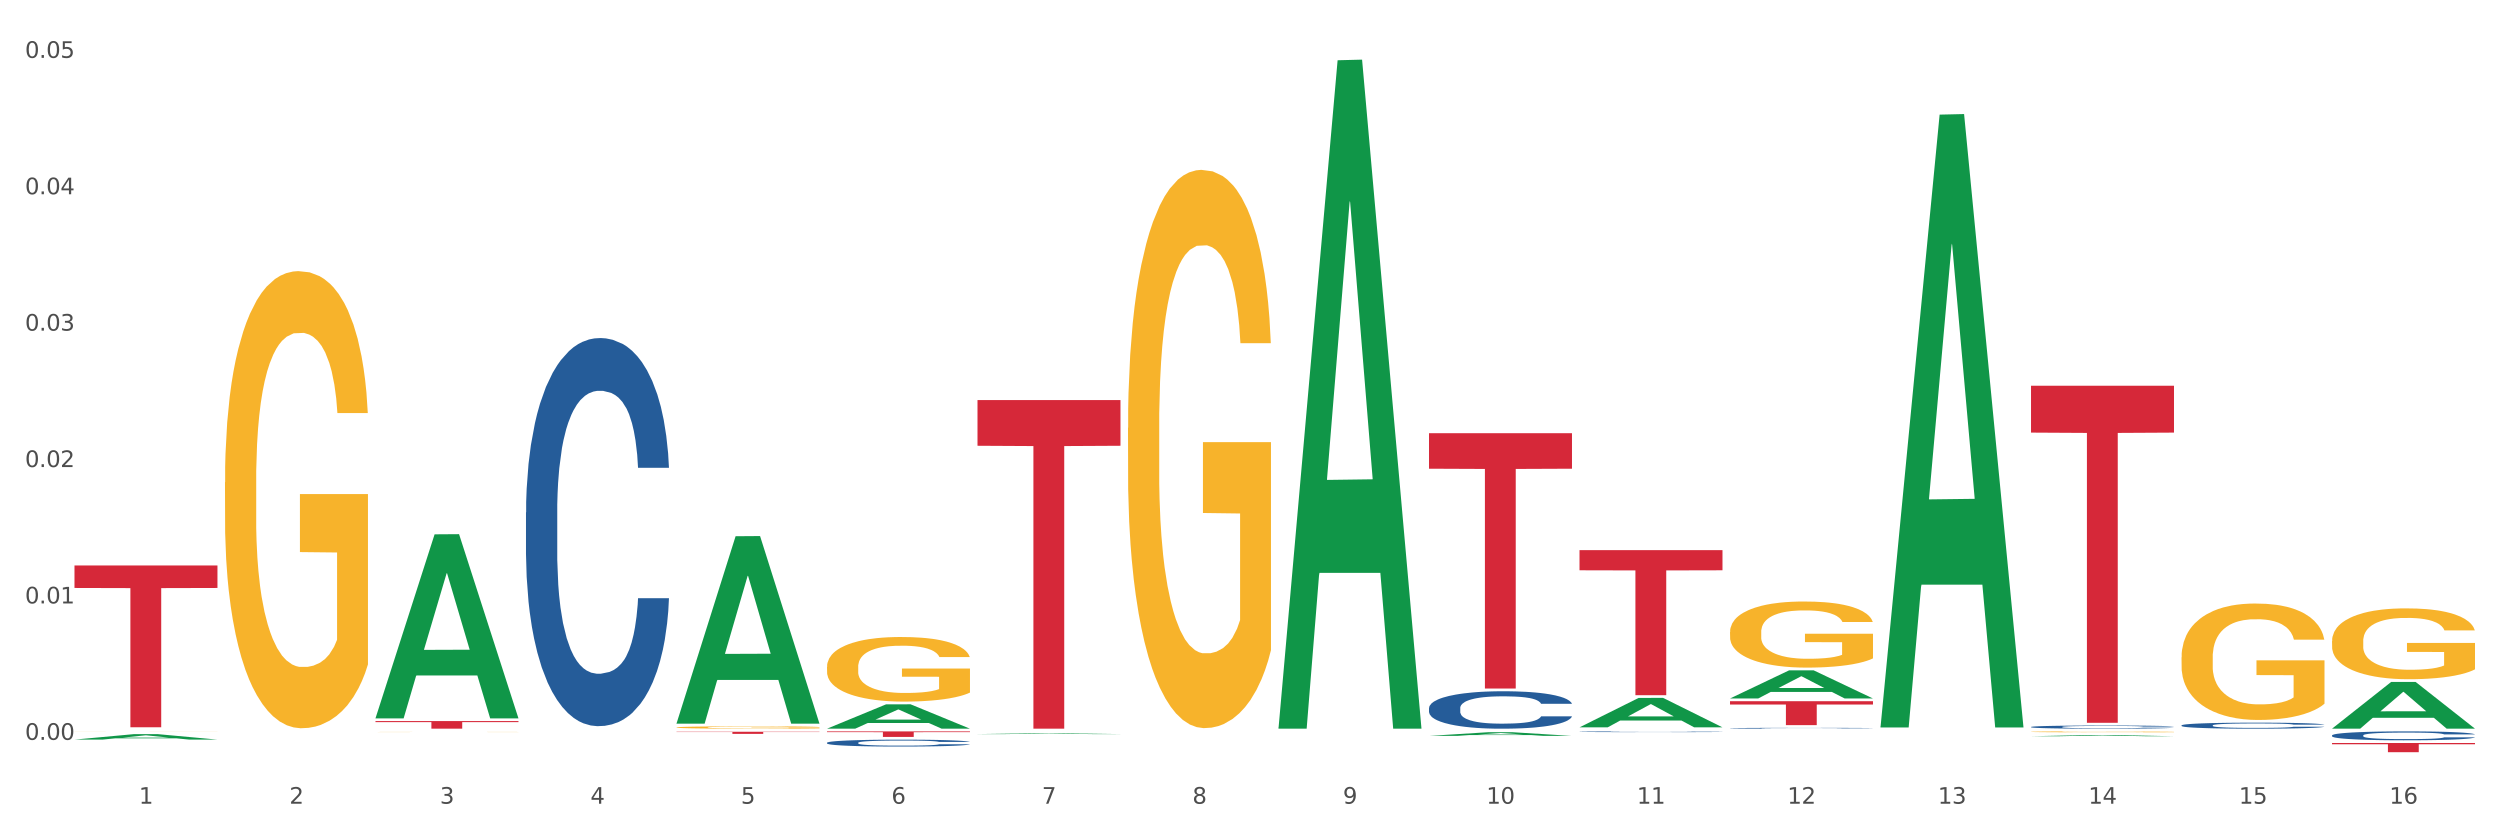 <?xml version="1.0" encoding="utf-8" standalone="no"?>
<!DOCTYPE svg PUBLIC "-//W3C//DTD SVG 1.1//EN"
  "http://www.w3.org/Graphics/SVG/1.1/DTD/svg11.dtd">
<svg xmlns:xlink="http://www.w3.org/1999/xlink" width="1080pt" height="360pt" viewBox="0 0 1080 360" xmlns="http://www.w3.org/2000/svg" version="1.1">
 <rect x="0" y="0" width="1080" height="360" fill="#333333" stroke="none"/>
 <defs>
  <style type="text/css">*{stroke-linejoin: round; stroke-linecap: butt}</style>
 </defs>
 <g id="figure_1">
  <g id="patch_1">
   <path d="M 0 360 
L 1080 360 
L 1080 0 
L 0 0 
z
" style="fill: #ffffff; stroke: #ffffff; stroke-linejoin: miter"/>
  </g>
  <g id="axes_1">
   <g id="matplotlib.axis_1">
    <g id="xtick_1">
     <g id="text_1">
      <!-- 1 -->
      <g style="fill: #4d4d4d" transform="translate(60.004 347.204) scale(0.096 -0.096)">
       <defs>
        <path id="DejaVuSans-31" d="M 794 531 
L 1825 531 
L 1825 4091 
L 703 3866 
L 703 4441 
L 1819 4666 
L 2450 4666 
L 2450 531 
L 3481 531 
L 3481 0 
L 794 0 
L 794 531 
z
" transform="scale(0.016)"/>
       </defs>
       <use xlink:href="#DejaVuSans-31"/>
      </g>
     </g>
    </g>
    <g id="xtick_2">
     <g id="text_2">
      <!-- 2 -->
      <g style="fill: #4d4d4d" transform="translate(125.021 347.204) scale(0.096 -0.096)">
       <defs>
        <path id="DejaVuSans-32" d="M 1228 531 
L 3431 531 
L 3431 0 
L 469 0 
L 469 531 
Q 828 903 1448 1529 
Q 2069 2156 2228 2338 
Q 2531 2678 2651 2914 
Q 2772 3150 2772 3378 
Q 2772 3750 2511 3984 
Q 2250 4219 1831 4219 
Q 1534 4219 1204 4116 
Q 875 4013 500 3803 
L 500 4441 
Q 881 4594 1212 4672 
Q 1544 4750 1819 4750 
Q 2544 4750 2975 4387 
Q 3406 4025 3406 3419 
Q 3406 3131 3298 2873 
Q 3191 2616 2906 2266 
Q 2828 2175 2409 1742 
Q 1991 1309 1228 531 
z
" transform="scale(0.016)"/>
       </defs>
       <use xlink:href="#DejaVuSans-32"/>
      </g>
     </g>
    </g>
    <g id="xtick_3">
     <g id="text_3">
      <!-- 3 -->
      <g style="fill: #4d4d4d" transform="translate(190.039 347.204) scale(0.096 -0.096)">
       <defs>
        <path id="DejaVuSans-33" d="M 2597 2516 
Q 3050 2419 3304 2112 
Q 3559 1806 3559 1356 
Q 3559 666 3084 287 
Q 2609 -91 1734 -91 
Q 1441 -91 1130 -33 
Q 819 25 488 141 
L 488 750 
Q 750 597 1062 519 
Q 1375 441 1716 441 
Q 2309 441 2620 675 
Q 2931 909 2931 1356 
Q 2931 1769 2642 2001 
Q 2353 2234 1838 2234 
L 1294 2234 
L 1294 2753 
L 1863 2753 
Q 2328 2753 2575 2939 
Q 2822 3125 2822 3475 
Q 2822 3834 2567 4026 
Q 2313 4219 1838 4219 
Q 1578 4219 1281 4162 
Q 984 4106 628 3988 
L 628 4550 
Q 988 4650 1302 4700 
Q 1616 4750 1894 4750 
Q 2613 4750 3031 4423 
Q 3450 4097 3450 3541 
Q 3450 3153 3228 2886 
Q 3006 2619 2597 2516 
z
" transform="scale(0.016)"/>
       </defs>
       <use xlink:href="#DejaVuSans-33"/>
      </g>
     </g>
    </g>
    <g id="xtick_4">
     <g id="text_4">
      <!-- 4 -->
      <g style="fill: #4d4d4d" transform="translate(255.056 347.204) scale(0.096 -0.096)">
       <defs>
        <path id="DejaVuSans-34" d="M 2419 4116 
L 825 1625 
L 2419 1625 
L 2419 4116 
z
M 2253 4666 
L 3047 4666 
L 3047 1625 
L 3713 1625 
L 3713 1100 
L 3047 1100 
L 3047 0 
L 2419 0 
L 2419 1100 
L 313 1100 
L 313 1709 
L 2253 4666 
z
" transform="scale(0.016)"/>
       </defs>
       <use xlink:href="#DejaVuSans-34"/>
      </g>
     </g>
    </g>
    <g id="xtick_5">
     <g id="text_5">
      <!-- 5 -->
      <g style="fill: #4d4d4d" transform="translate(320.073 347.204) scale(0.096 -0.096)">
       <defs>
        <path id="DejaVuSans-35" d="M 691 4666 
L 3169 4666 
L 3169 4134 
L 1269 4134 
L 1269 2991 
Q 1406 3038 1543 3061 
Q 1681 3084 1819 3084 
Q 2600 3084 3056 2656 
Q 3513 2228 3513 1497 
Q 3513 744 3044 326 
Q 2575 -91 1722 -91 
Q 1428 -91 1123 -41 
Q 819 9 494 109 
L 494 744 
Q 775 591 1075 516 
Q 1375 441 1709 441 
Q 2250 441 2565 725 
Q 2881 1009 2881 1497 
Q 2881 1984 2565 2268 
Q 2250 2553 1709 2553 
Q 1456 2553 1204 2497 
Q 953 2441 691 2322 
L 691 4666 
z
" transform="scale(0.016)"/>
       </defs>
       <use xlink:href="#DejaVuSans-35"/>
      </g>
     </g>
    </g>
    <g id="xtick_6">
     <g id="text_6">
      <!-- 6 -->
      <g style="fill: #4d4d4d" transform="translate(385.09 347.204) scale(0.096 -0.096)">
       <defs>
        <path id="DejaVuSans-36" d="M 2113 2584 
Q 1688 2584 1439 2293 
Q 1191 2003 1191 1497 
Q 1191 994 1439 701 
Q 1688 409 2113 409 
Q 2538 409 2786 701 
Q 3034 994 3034 1497 
Q 3034 2003 2786 2293 
Q 2538 2584 2113 2584 
z
M 3366 4563 
L 3366 3988 
Q 3128 4100 2886 4159 
Q 2644 4219 2406 4219 
Q 1781 4219 1451 3797 
Q 1122 3375 1075 2522 
Q 1259 2794 1537 2939 
Q 1816 3084 2150 3084 
Q 2853 3084 3261 2657 
Q 3669 2231 3669 1497 
Q 3669 778 3244 343 
Q 2819 -91 2113 -91 
Q 1303 -91 875 529 
Q 447 1150 447 2328 
Q 447 3434 972 4092 
Q 1497 4750 2381 4750 
Q 2619 4750 2861 4703 
Q 3103 4656 3366 4563 
z
" transform="scale(0.016)"/>
       </defs>
       <use xlink:href="#DejaVuSans-36"/>
      </g>
     </g>
    </g>
    <g id="xtick_7">
     <g id="text_7">
      <!-- 7 -->
      <g style="fill: #4d4d4d" transform="translate(450.108 347.204) scale(0.096 -0.096)">
       <defs>
        <path id="DejaVuSans-37" d="M 525 4666 
L 3525 4666 
L 3525 4397 
L 1831 0 
L 1172 0 
L 2766 4134 
L 525 4134 
L 525 4666 
z
" transform="scale(0.016)"/>
       </defs>
       <use xlink:href="#DejaVuSans-37"/>
      </g>
     </g>
    </g>
    <g id="xtick_8">
     <g id="text_8">
      <!-- 8 -->
      <g style="fill: #4d4d4d" transform="translate(515.125 347.204) scale(0.096 -0.096)">
       <defs>
        <path id="DejaVuSans-38" d="M 2034 2216 
Q 1584 2216 1326 1975 
Q 1069 1734 1069 1313 
Q 1069 891 1326 650 
Q 1584 409 2034 409 
Q 2484 409 2743 651 
Q 3003 894 3003 1313 
Q 3003 1734 2745 1975 
Q 2488 2216 2034 2216 
z
M 1403 2484 
Q 997 2584 770 2862 
Q 544 3141 544 3541 
Q 544 4100 942 4425 
Q 1341 4750 2034 4750 
Q 2731 4750 3128 4425 
Q 3525 4100 3525 3541 
Q 3525 3141 3298 2862 
Q 3072 2584 2669 2484 
Q 3125 2378 3379 2068 
Q 3634 1759 3634 1313 
Q 3634 634 3220 271 
Q 2806 -91 2034 -91 
Q 1263 -91 848 271 
Q 434 634 434 1313 
Q 434 1759 690 2068 
Q 947 2378 1403 2484 
z
M 1172 3481 
Q 1172 3119 1398 2916 
Q 1625 2713 2034 2713 
Q 2441 2713 2670 2916 
Q 2900 3119 2900 3481 
Q 2900 3844 2670 4047 
Q 2441 4250 2034 4250 
Q 1625 4250 1398 4047 
Q 1172 3844 1172 3481 
z
" transform="scale(0.016)"/>
       </defs>
       <use xlink:href="#DejaVuSans-38"/>
      </g>
     </g>
    </g>
    <g id="xtick_9">
     <g id="text_9">
      <!-- 9 -->
      <g style="fill: #4d4d4d" transform="translate(580.142 347.204) scale(0.096 -0.096)">
       <defs>
        <path id="DejaVuSans-39" d="M 703 97 
L 703 672 
Q 941 559 1184 500 
Q 1428 441 1663 441 
Q 2288 441 2617 861 
Q 2947 1281 2994 2138 
Q 2813 1869 2534 1725 
Q 2256 1581 1919 1581 
Q 1219 1581 811 2004 
Q 403 2428 403 3163 
Q 403 3881 828 4315 
Q 1253 4750 1959 4750 
Q 2769 4750 3195 4129 
Q 3622 3509 3622 2328 
Q 3622 1225 3098 567 
Q 2575 -91 1691 -91 
Q 1453 -91 1209 -44 
Q 966 3 703 97 
z
M 1959 2075 
Q 2384 2075 2632 2365 
Q 2881 2656 2881 3163 
Q 2881 3666 2632 3958 
Q 2384 4250 1959 4250 
Q 1534 4250 1286 3958 
Q 1038 3666 1038 3163 
Q 1038 2656 1286 2365 
Q 1534 2075 1959 2075 
z
" transform="scale(0.016)"/>
       </defs>
       <use xlink:href="#DejaVuSans-39"/>
      </g>
     </g>
    </g>
    <g id="xtick_10">
     <g id="text_10">
      <!-- 10 -->
      <g style="fill: #4d4d4d" transform="translate(642.105 347.204) scale(0.096 -0.096)">
       <defs>
        <path id="DejaVuSans-30" d="M 2034 4250 
Q 1547 4250 1301 3770 
Q 1056 3291 1056 2328 
Q 1056 1369 1301 889 
Q 1547 409 2034 409 
Q 2525 409 2770 889 
Q 3016 1369 3016 2328 
Q 3016 3291 2770 3770 
Q 2525 4250 2034 4250 
z
M 2034 4750 
Q 2819 4750 3233 4129 
Q 3647 3509 3647 2328 
Q 3647 1150 3233 529 
Q 2819 -91 2034 -91 
Q 1250 -91 836 529 
Q 422 1150 422 2328 
Q 422 3509 836 4129 
Q 1250 4750 2034 4750 
z
" transform="scale(0.016)"/>
       </defs>
       <use xlink:href="#DejaVuSans-31"/>
       <use xlink:href="#DejaVuSans-30" transform="translate(63.623 0)"/>
      </g>
     </g>
    </g>
    <g id="xtick_11">
     <g id="text_11">
      <!-- 11 -->
      <g style="fill: #4d4d4d" transform="translate(707.123 347.204) scale(0.096 -0.096)">
       <use xlink:href="#DejaVuSans-31"/>
       <use xlink:href="#DejaVuSans-31" transform="translate(63.623 0)"/>
      </g>
     </g>
    </g>
    <g id="xtick_12">
     <g id="text_12">
      <!-- 12 -->
      <g style="fill: #4d4d4d" transform="translate(772.14 347.204) scale(0.096 -0.096)">
       <use xlink:href="#DejaVuSans-31"/>
       <use xlink:href="#DejaVuSans-32" transform="translate(63.623 0)"/>
      </g>
     </g>
    </g>
    <g id="xtick_13">
     <g id="text_13">
      <!-- 13 -->
      <g style="fill: #4d4d4d" transform="translate(837.157 347.204) scale(0.096 -0.096)">
       <use xlink:href="#DejaVuSans-31"/>
       <use xlink:href="#DejaVuSans-33" transform="translate(63.623 0)"/>
      </g>
     </g>
    </g>
    <g id="xtick_14">
     <g id="text_14">
      <!-- 14 -->
      <g style="fill: #4d4d4d" transform="translate(902.174 347.204) scale(0.096 -0.096)">
       <use xlink:href="#DejaVuSans-31"/>
       <use xlink:href="#DejaVuSans-34" transform="translate(63.623 0)"/>
      </g>
     </g>
    </g>
    <g id="xtick_15">
     <g id="text_15">
      <!-- 15 -->
      <g style="fill: #4d4d4d" transform="translate(967.192 347.204) scale(0.096 -0.096)">
       <use xlink:href="#DejaVuSans-31"/>
       <use xlink:href="#DejaVuSans-35" transform="translate(63.623 0)"/>
      </g>
     </g>
    </g>
    <g id="xtick_16">
     <g id="text_16">
      <!-- 16 -->
      <g style="fill: #4d4d4d" transform="translate(1032.209 347.204) scale(0.096 -0.096)">
       <use xlink:href="#DejaVuSans-31"/>
       <use xlink:href="#DejaVuSans-36" transform="translate(63.623 0)"/>
      </g>
     </g>
    </g>
    <g id="xtick_17"/>
    <g id="xtick_18"/>
    <g id="xtick_19"/>
    <g id="xtick_20"/>
    <g id="xtick_21"/>
    <g id="xtick_22"/>
    <g id="xtick_23"/>
    <g id="xtick_24"/>
    <g id="xtick_25"/>
    <g id="xtick_26"/>
    <g id="xtick_27"/>
    <g id="xtick_28"/>
    <g id="xtick_29"/>
    <g id="xtick_30"/>
    <g id="xtick_31"/>
   </g>
   <g id="matplotlib.axis_2">
    <g id="ytick_1">
     <g id="text_17">
      <!-- 0.00 -->
      <g style="fill: #4d4d4d" transform="translate(10.8 319.606) scale(0.096 -0.096)">
       <defs>
        <path id="DejaVuSans-2e" d="M 684 794 
L 1344 794 
L 1344 0 
L 684 0 
L 684 794 
z
" transform="scale(0.016)"/>
       </defs>
       <use xlink:href="#DejaVuSans-30"/>
       <use xlink:href="#DejaVuSans-2e" transform="translate(63.623 0)"/>
       <use xlink:href="#DejaVuSans-30" transform="translate(95.41 0)"/>
       <use xlink:href="#DejaVuSans-30" transform="translate(159.033 0)"/>
      </g>
     </g>
    </g>
    <g id="ytick_2">
     <g id="text_18">
      <!-- 0.01 -->
      <g style="fill: #4d4d4d" transform="translate(10.8 260.684) scale(0.096 -0.096)">
       <use xlink:href="#DejaVuSans-30"/>
       <use xlink:href="#DejaVuSans-2e" transform="translate(63.623 0)"/>
       <use xlink:href="#DejaVuSans-30" transform="translate(95.41 0)"/>
       <use xlink:href="#DejaVuSans-31" transform="translate(159.033 0)"/>
      </g>
     </g>
    </g>
    <g id="ytick_3">
     <g id="text_19">
      <!-- 0.02 -->
      <g style="fill: #4d4d4d" transform="translate(10.8 201.762) scale(0.096 -0.096)">
       <use xlink:href="#DejaVuSans-30"/>
       <use xlink:href="#DejaVuSans-2e" transform="translate(63.623 0)"/>
       <use xlink:href="#DejaVuSans-30" transform="translate(95.41 0)"/>
       <use xlink:href="#DejaVuSans-32" transform="translate(159.033 0)"/>
      </g>
     </g>
    </g>
    <g id="ytick_4">
     <g id="text_20">
      <!-- 0.03 -->
      <g style="fill: #4d4d4d" transform="translate(10.8 142.84) scale(0.096 -0.096)">
       <use xlink:href="#DejaVuSans-30"/>
       <use xlink:href="#DejaVuSans-2e" transform="translate(63.623 0)"/>
       <use xlink:href="#DejaVuSans-30" transform="translate(95.41 0)"/>
       <use xlink:href="#DejaVuSans-33" transform="translate(159.033 0)"/>
      </g>
     </g>
    </g>
    <g id="ytick_5">
     <g id="text_21">
      <!-- 0.04 -->
      <g style="fill: #4d4d4d" transform="translate(10.8 83.918) scale(0.096 -0.096)">
       <use xlink:href="#DejaVuSans-30"/>
       <use xlink:href="#DejaVuSans-2e" transform="translate(63.623 0)"/>
       <use xlink:href="#DejaVuSans-30" transform="translate(95.41 0)"/>
       <use xlink:href="#DejaVuSans-34" transform="translate(159.033 0)"/>
      </g>
     </g>
    </g>
    <g id="ytick_6">
     <g id="text_22">
      <!-- 0.05 -->
      <g style="fill: #4d4d4d" transform="translate(10.8 24.995) scale(0.096 -0.096)">
       <use xlink:href="#DejaVuSans-30"/>
       <use xlink:href="#DejaVuSans-2e" transform="translate(63.623 0)"/>
       <use xlink:href="#DejaVuSans-30" transform="translate(95.41 0)"/>
       <use xlink:href="#DejaVuSans-35" transform="translate(159.033 0)"/>
      </g>
     </g>
    </g>
    <g id="ytick_7"/>
    <g id="ytick_8"/>
    <g id="ytick_9"/>
    <g id="ytick_10"/>
    <g id="ytick_11"/>
   </g>
   <g id="PolyCollection_1">
    <path d="M 32.175 319.503 
L 32.239 319.501 
L 57.709 317.159 
L 68.28 317.157 
L 93.941 319.508 
L 81.715 319.508 
L 76.176 318.96 
L 49.877 318.96 
L 49.686 318.969 
L 44.337 319.508 
L 32.175 319.508 
L 32.175 319.503 
L 53.188 318.633 
L 72.864 318.631 
L 63.122 317.658 
L 62.995 317.653 
L 62.867 317.66 
L 53.125 318.631 
L 53.188 318.633 
L 32.175 319.503 
z
" clip-path="url(#p8cc6df3d7a)" style="fill: #109648"/>
    <path d="M 747.365 302.911 
L 809.131 302.911 
L 809.131 304.35 
L 784.834 304.36 
L 784.834 313.265 
L 771.515 313.265 
L 771.515 304.36 
L 747.365 304.35 
L 747.365 302.921 
L 747.365 302.911 
z
" clip-path="url(#p8cc6df3d7a)" style="fill: #d62839"/>
    <path d="M 682.347 237.654 
L 744.114 237.654 
L 744.114 246.364 
L 719.817 246.422 
L 719.817 300.327 
L 706.498 300.327 
L 706.498 246.422 
L 682.347 246.364 
L 682.347 237.713 
L 682.347 237.654 
z
" clip-path="url(#p8cc6df3d7a)" style="fill: #d62839"/>
    <path d="M 617.33 187.151 
L 679.097 187.151 
L 679.097 202.48 
L 654.8 202.584 
L 654.8 297.46 
L 641.481 297.46 
L 641.481 202.584 
L 617.33 202.48 
L 617.33 187.254 
L 617.33 187.151 
z
" clip-path="url(#p8cc6df3d7a)" style="fill: #d62839"/>
    <path d="M 422.278 172.842 
L 484.045 172.842 
L 484.045 192.569 
L 459.748 192.702 
L 459.748 314.798 
L 446.429 314.798 
L 446.429 192.702 
L 422.278 192.569 
L 422.278 172.975 
L 422.278 172.842 
z
" clip-path="url(#p8cc6df3d7a)" style="fill: #d62839"/>
    <path d="M 357.261 315.959 
L 419.028 315.959 
L 419.028 316.293 
L 394.731 316.296 
L 394.731 318.366 
L 381.412 318.366 
L 381.412 316.296 
L 357.261 316.293 
L 357.261 315.961 
L 357.261 315.959 
z
" clip-path="url(#p8cc6df3d7a)" style="fill: #d62839"/>
    <path d="M 357.261 320.869 
L 357.334 320.867 
L 357.334 320.79 
L 357.553 320.687 
L 358.356 320.495 
L 359.378 320.351 
L 361.131 320.182 
L 362.08 320.111 
L 363.321 320.032 
L 365.876 319.903 
L 368.797 319.794 
L 370.841 319.734 
L 372.374 319.696 
L 375.806 319.628 
L 377.777 319.598 
L 379.821 319.573 
L 381.574 319.557 
L 384.494 319.538 
L 386.83 319.53 
L 389.532 319.527 
L 391.795 319.53 
L 394.788 319.54 
L 399.169 319.573 
L 400.848 319.592 
L 403.111 319.625 
L 405.448 319.669 
L 407.346 319.712 
L 409.536 319.775 
L 411.8 319.857 
L 413.99 319.961 
L 415.523 320.056 
L 416.764 320.157 
L 417.859 320.28 
L 418.663 320.414 
L 419.028 320.526 
L 405.667 320.526 
L 405.302 320.425 
L 404.572 320.315 
L 403.842 320.242 
L 403.038 320.182 
L 401.797 320.113 
L 400.702 320.07 
L 398.877 320.018 
L 397.198 319.985 
L 395.81 319.966 
L 394.131 319.95 
L 390.554 319.933 
L 387.998 319.933 
L 386.392 319.939 
L 384.421 319.952 
L 382.742 319.972 
L 380.77 320.004 
L 379.237 320.04 
L 377.704 320.086 
L 376.828 320.119 
L 375.514 320.179 
L 374.638 320.228 
L 373.469 320.313 
L 372.812 320.373 
L 371.644 320.528 
L 371.133 320.643 
L 370.914 320.722 
L 370.768 320.809 
L 370.768 321.235 
L 371.206 321.426 
L 371.571 321.508 
L 372.155 321.601 
L 373.25 321.721 
L 374.857 321.838 
L 376.536 321.923 
L 377.923 321.974 
L 379.237 322.013 
L 380.551 322.043 
L 382.158 322.07 
L 383.472 322.086 
L 385.443 322.103 
L 387.779 322.111 
L 389.605 322.111 
L 393.328 322.097 
L 395.007 322.084 
L 396.614 322.065 
L 398.366 322.035 
L 399.753 322.002 
L 400.556 321.977 
L 401.87 321.925 
L 402.892 321.871 
L 403.769 321.808 
L 404.353 321.753 
L 405.01 321.672 
L 405.521 321.579 
L 405.667 321.53 
L 419.028 321.53 
L 418.736 321.628 
L 418.224 321.723 
L 417.202 321.852 
L 416.399 321.925 
L 415.158 322.015 
L 413.844 322.092 
L 412.019 322.176 
L 410.339 322.239 
L 408.587 322.294 
L 406.689 322.343 
L 403.257 322.411 
L 402.016 322.43 
L 399.388 322.463 
L 397.344 322.482 
L 394.35 322.501 
L 391.284 322.512 
L 388.071 322.515 
L 385.224 322.509 
L 382.085 322.493 
L 380.113 322.477 
L 377.923 322.452 
L 375.368 322.414 
L 372.958 322.367 
L 370.695 322.313 
L 368.578 322.25 
L 366.606 322.179 
L 364.051 322.062 
L 362.153 321.947 
L 360.766 321.841 
L 359.817 321.751 
L 358.867 321.636 
L 358.356 321.557 
L 357.553 321.366 
L 357.261 321.189 
L 357.261 320.869 
z
" clip-path="url(#p8cc6df3d7a)" style="fill: #255c99"/>
    <path d="M 162.209 311.498 
L 223.976 311.498 
L 223.976 311.957 
L 199.679 311.96 
L 199.679 314.798 
L 186.36 314.798 
L 186.36 311.96 
L 162.209 311.957 
L 162.209 311.501 
L 162.209 311.498 
z
" clip-path="url(#p8cc6df3d7a)" style="fill: #d62839"/>
    <path d="M 32.175 244.288 
L 93.941 244.288 
L 93.941 253.999 
L 69.645 254.065 
L 69.645 314.173 
L 56.325 314.173 
L 56.325 254.065 
L 32.175 253.999 
L 32.175 244.353 
L 32.175 244.288 
z
" clip-path="url(#p8cc6df3d7a)" style="fill: #d62839"/>
    <path d="M 1007.434 276.962 
L 1007.507 276.934 
L 1007.507 275.927 
L 1007.652 275.06 
L 1008.382 272.964 
L 1009.475 271.23 
L 1010.278 270.308 
L 1011.08 269.553 
L 1012.028 268.798 
L 1013.195 268.015 
L 1015.309 266.869 
L 1016.622 266.281 
L 1018.226 265.666 
L 1021.143 264.772 
L 1023.258 264.268 
L 1025.446 263.849 
L 1029.019 263.346 
L 1031.353 263.122 
L 1033.832 262.954 
L 1036.822 262.843 
L 1039.083 262.815 
L 1044.041 262.898 
L 1048.271 263.15 
L 1050.313 263.346 
L 1052.938 263.681 
L 1054.324 263.905 
L 1056.584 264.352 
L 1058.918 264.939 
L 1060.522 265.443 
L 1062.929 266.393 
L 1064.752 267.344 
L 1066.429 268.518 
L 1067.304 269.329 
L 1067.96 270.084 
L 1068.544 270.951 
L 1069.127 272.321 
L 1056.001 272.321 
L 1055.49 271.342 
L 1054.688 270.419 
L 1053.521 269.525 
L 1052.5 268.965 
L 1050.75 268.267 
L 1049.146 267.819 
L 1047.469 267.484 
L 1045.427 267.204 
L 1043.823 267.064 
L 1041.562 266.952 
L 1037.114 266.98 
L 1034.124 267.204 
L 1032.082 267.484 
L 1030.769 267.735 
L 1029.602 268.015 
L 1028.29 268.406 
L 1026.758 268.993 
L 1025.665 269.525 
L 1024.571 270.196 
L 1023.696 270.867 
L 1022.893 271.65 
L 1022.237 272.488 
L 1021.727 273.355 
L 1021.289 274.417 
L 1020.925 276.179 
L 1020.925 280.009 
L 1021.07 280.876 
L 1021.435 282.022 
L 1021.873 282.889 
L 1022.602 283.923 
L 1023.258 284.622 
L 1024.498 285.629 
L 1025.883 286.468 
L 1026.977 286.999 
L 1028.071 287.446 
L 1029.967 288.061 
L 1032.082 288.565 
L 1033.905 288.872 
L 1036.384 289.152 
L 1038.062 289.263 
L 1039.52 289.319 
L 1043.093 289.319 
L 1045.646 289.236 
L 1048.49 289.04 
L 1050.677 288.788 
L 1052.5 288.481 
L 1054.542 287.977 
L 1055.855 287.502 
L 1055.855 281.659 
L 1039.812 281.631 
L 1039.812 277.745 
L 1069.2 277.745 
L 1069.2 289.152 
L 1067.96 289.739 
L 1066.575 290.27 
L 1065.116 290.745 
L 1062.929 291.332 
L 1060.303 291.892 
L 1057.97 292.283 
L 1055.49 292.619 
L 1052.573 292.926 
L 1048.781 293.206 
L 1046.448 293.317 
L 1043.531 293.401 
L 1040.103 293.429 
L 1037.114 293.373 
L 1034.197 293.234 
L 1031.134 292.982 
L 1028.144 292.619 
L 1025.883 292.255 
L 1023.623 291.808 
L 1021.216 291.221 
L 1019.32 290.661 
L 1017.862 290.158 
L 1016.257 289.515 
L 1014.507 288.676 
L 1013.195 287.921 
L 1012.028 287.139 
L 1010.788 286.132 
L 1009.913 285.265 
L 1009.038 284.175 
L 1008.527 283.364 
L 1007.944 282.106 
L 1007.507 280.345 
L 1007.434 276.962 
z
" clip-path="url(#p8cc6df3d7a)" style="fill: #f7b32b"/>
    <path d="M 942.416 283.967 
L 942.489 283.921 
L 942.489 282.267 
L 942.635 280.843 
L 943.364 277.397 
L 944.458 274.549 
L 945.26 273.033 
L 946.063 271.793 
L 947.011 270.553 
L 948.177 269.266 
L 950.292 267.383 
L 951.605 266.418 
L 953.209 265.407 
L 956.126 263.937 
L 958.241 263.11 
L 960.429 262.421 
L 964.002 261.594 
L 966.335 261.227 
L 968.815 260.951 
L 971.805 260.768 
L 974.065 260.722 
L 979.024 260.859 
L 983.254 261.273 
L 985.296 261.594 
L 987.921 262.146 
L 989.306 262.513 
L 991.567 263.248 
L 993.901 264.213 
L 995.505 265.04 
L 997.911 266.602 
L 999.734 268.164 
L 1001.412 270.093 
L 1002.287 271.425 
L 1002.943 272.666 
L 1003.526 274.09 
L 1004.11 276.341 
L 990.984 276.341 
L 990.473 274.733 
L 989.671 273.217 
L 988.504 271.747 
L 987.483 270.828 
L 985.733 269.68 
L 984.129 268.945 
L 982.451 268.393 
L 980.41 267.934 
L 978.805 267.704 
L 976.545 267.521 
L 972.096 267.567 
L 969.106 267.934 
L 967.065 268.393 
L 965.752 268.807 
L 964.585 269.266 
L 963.273 269.909 
L 961.741 270.874 
L 960.647 271.747 
L 959.553 272.849 
L 958.678 273.952 
L 957.876 275.238 
L 957.22 276.616 
L 956.709 278.041 
L 956.272 279.786 
L 955.907 282.68 
L 955.907 288.974 
L 956.053 290.398 
L 956.418 292.282 
L 956.855 293.706 
L 957.585 295.405 
L 958.241 296.554 
L 959.481 298.208 
L 960.866 299.586 
L 961.96 300.459 
L 963.054 301.194 
L 964.95 302.204 
L 967.065 303.031 
L 968.888 303.537 
L 971.367 303.996 
L 973.044 304.18 
L 974.503 304.272 
L 978.076 304.272 
L 980.628 304.134 
L 983.472 303.812 
L 985.66 303.399 
L 987.483 302.893 
L 989.525 302.067 
L 990.838 301.286 
L 990.838 291.684 
L 974.795 291.638 
L 974.795 285.253 
L 1004.183 285.253 
L 1004.183 303.996 
L 1002.943 304.961 
L 1001.558 305.834 
L 1000.099 306.615 
L 997.911 307.579 
L 995.286 308.498 
L 992.953 309.141 
L 990.473 309.692 
L 987.556 310.198 
L 983.764 310.657 
L 981.431 310.841 
L 978.514 310.979 
L 975.086 311.025 
L 972.096 310.933 
L 969.179 310.703 
L 966.117 310.29 
L 963.127 309.692 
L 960.866 309.095 
L 958.605 308.36 
L 956.199 307.395 
L 954.303 306.477 
L 952.844 305.65 
L 951.24 304.593 
L 949.49 303.215 
L 948.177 301.975 
L 947.011 300.688 
L 945.771 299.035 
L 944.896 297.611 
L 944.021 295.819 
L 943.51 294.487 
L 942.927 292.419 
L 942.489 289.525 
L 942.416 283.967 
z
" clip-path="url(#p8cc6df3d7a)" style="fill: #f7b32b"/>
    <path d="M 877.399 316.145 
L 877.472 316.145 
L 877.472 316.132 
L 877.618 316.12 
L 878.347 316.093 
L 879.441 316.07 
L 880.243 316.058 
L 881.045 316.048 
L 881.993 316.038 
L 883.16 316.028 
L 885.275 316.012 
L 886.588 316.005 
L 888.192 315.997 
L 891.109 315.985 
L 893.224 315.978 
L 895.411 315.973 
L 898.985 315.966 
L 901.318 315.963 
L 903.798 315.961 
L 906.787 315.959 
L 909.048 315.959 
L 914.007 315.96 
L 918.236 315.963 
L 920.278 315.966 
L 922.904 315.97 
L 924.289 315.973 
L 926.55 315.979 
L 928.883 315.987 
L 930.488 315.994 
L 932.894 316.006 
L 934.717 316.019 
L 936.394 316.034 
L 937.27 316.045 
L 937.926 316.055 
L 938.509 316.066 
L 939.093 316.084 
L 925.966 316.084 
L 925.456 316.071 
L 924.654 316.059 
L 923.487 316.047 
L 922.466 316.04 
L 920.716 316.031 
L 919.111 316.025 
L 917.434 316.021 
L 915.392 316.017 
L 913.788 316.015 
L 911.527 316.014 
L 907.079 316.014 
L 904.089 316.017 
L 902.047 316.021 
L 900.735 316.024 
L 899.568 316.028 
L 898.255 316.033 
L 896.724 316.04 
L 895.63 316.047 
L 894.536 316.056 
L 893.661 316.065 
L 892.859 316.075 
L 892.203 316.087 
L 891.692 316.098 
L 891.255 316.112 
L 890.89 316.135 
L 890.89 316.186 
L 891.036 316.197 
L 891.4 316.212 
L 891.838 316.224 
L 892.567 316.237 
L 893.224 316.246 
L 894.463 316.26 
L 895.849 316.271 
L 896.943 316.278 
L 898.037 316.284 
L 899.933 316.292 
L 902.047 316.298 
L 903.87 316.302 
L 906.35 316.306 
L 908.027 316.308 
L 909.486 316.308 
L 913.059 316.308 
L 915.611 316.307 
L 918.455 316.305 
L 920.643 316.301 
L 922.466 316.297 
L 924.508 316.291 
L 925.82 316.284 
L 925.82 316.207 
L 909.777 316.207 
L 909.777 316.156 
L 939.166 316.156 
L 939.166 316.306 
L 937.926 316.314 
L 936.54 316.321 
L 935.082 316.327 
L 932.894 316.335 
L 930.269 316.342 
L 927.935 316.347 
L 925.456 316.352 
L 922.539 316.356 
L 918.747 316.36 
L 916.413 316.361 
L 913.496 316.362 
L 910.069 316.363 
L 907.079 316.362 
L 904.162 316.36 
L 901.099 316.357 
L 898.109 316.352 
L 895.849 316.347 
L 893.588 316.341 
L 891.182 316.333 
L 889.286 316.326 
L 887.827 316.319 
L 886.223 316.311 
L 884.473 316.3 
L 883.16 316.29 
L 881.993 316.28 
L 880.754 316.266 
L 879.879 316.255 
L 879.003 316.241 
L 878.493 316.23 
L 877.91 316.213 
L 877.472 316.19 
L 877.399 316.145 
z
" clip-path="url(#p8cc6df3d7a)" style="fill: #f7b32b"/>
    <path d="M 877.399 166.651 
L 939.166 166.651 
L 939.166 186.886 
L 914.869 187.023 
L 914.869 312.261 
L 901.549 312.261 
L 901.549 187.023 
L 877.399 186.886 
L 877.399 166.788 
L 877.399 166.651 
z
" clip-path="url(#p8cc6df3d7a)" style="fill: #d62839"/>
    <path d="M 747.365 273.048 
L 747.438 273.022 
L 747.438 272.083 
L 747.583 271.274 
L 748.313 269.318 
L 749.407 267.701 
L 750.209 266.84 
L 751.011 266.136 
L 751.959 265.432 
L 753.126 264.702 
L 755.24 263.632 
L 756.553 263.084 
L 758.157 262.511 
L 761.074 261.676 
L 763.189 261.207 
L 765.377 260.815 
L 768.95 260.346 
L 771.284 260.137 
L 773.763 259.981 
L 776.753 259.876 
L 779.014 259.85 
L 783.972 259.929 
L 788.202 260.163 
L 790.244 260.346 
L 792.869 260.659 
L 794.255 260.867 
L 796.515 261.285 
L 798.849 261.833 
L 800.453 262.302 
L 802.86 263.189 
L 804.683 264.076 
L 806.36 265.171 
L 807.235 265.927 
L 807.891 266.632 
L 808.475 267.44 
L 809.058 268.718 
L 795.932 268.718 
L 795.421 267.805 
L 794.619 266.945 
L 793.452 266.11 
L 792.432 265.588 
L 790.681 264.936 
L 789.077 264.519 
L 787.4 264.206 
L 785.358 263.945 
L 783.754 263.815 
L 781.493 263.71 
L 777.045 263.737 
L 774.055 263.945 
L 772.013 264.206 
L 770.7 264.441 
L 769.533 264.702 
L 768.221 265.067 
L 766.689 265.614 
L 765.596 266.11 
L 764.502 266.736 
L 763.627 267.362 
L 762.824 268.092 
L 762.168 268.875 
L 761.658 269.683 
L 761.22 270.674 
L 760.856 272.318 
L 760.856 275.891 
L 761.001 276.699 
L 761.366 277.769 
L 761.804 278.577 
L 762.533 279.542 
L 763.189 280.194 
L 764.429 281.133 
L 765.814 281.916 
L 766.908 282.411 
L 768.002 282.829 
L 769.898 283.403 
L 772.013 283.872 
L 773.836 284.159 
L 776.315 284.42 
L 777.993 284.524 
L 779.451 284.576 
L 783.024 284.576 
L 785.577 284.498 
L 788.421 284.315 
L 790.608 284.081 
L 792.432 283.794 
L 794.473 283.324 
L 795.786 282.881 
L 795.786 277.43 
L 779.743 277.404 
L 779.743 273.778 
L 809.131 273.778 
L 809.131 284.42 
L 807.891 284.967 
L 806.506 285.463 
L 805.047 285.906 
L 802.86 286.454 
L 800.234 286.976 
L 797.901 287.341 
L 795.421 287.654 
L 792.504 287.941 
L 788.712 288.202 
L 786.379 288.306 
L 783.462 288.384 
L 780.034 288.41 
L 777.045 288.358 
L 774.128 288.228 
L 771.065 287.993 
L 768.075 287.654 
L 765.814 287.315 
L 763.554 286.898 
L 761.147 286.35 
L 759.251 285.828 
L 757.793 285.359 
L 756.188 284.759 
L 754.438 283.976 
L 753.126 283.272 
L 751.959 282.542 
L 750.719 281.603 
L 749.844 280.794 
L 748.969 279.777 
L 748.459 279.021 
L 747.875 277.847 
L 747.438 276.204 
L 747.365 273.048 
z
" clip-path="url(#p8cc6df3d7a)" style="fill: #f7b32b"/>
    <path d="M 357.261 288.083 
L 357.334 288.057 
L 357.334 287.14 
L 357.48 286.35 
L 358.209 284.438 
L 359.303 282.858 
L 360.105 282.017 
L 360.907 281.328 
L 361.855 280.64 
L 363.022 279.926 
L 365.137 278.881 
L 366.45 278.346 
L 368.054 277.785 
L 370.971 276.97 
L 373.086 276.511 
L 375.273 276.129 
L 378.847 275.67 
L 381.18 275.466 
L 383.66 275.313 
L 386.649 275.211 
L 388.91 275.186 
L 393.869 275.262 
L 398.098 275.492 
L 400.14 275.67 
L 402.766 275.976 
L 404.151 276.18 
L 406.412 276.588 
L 408.745 277.123 
L 410.35 277.582 
L 412.756 278.448 
L 414.579 279.315 
L 416.256 280.385 
L 417.132 281.124 
L 417.788 281.813 
L 418.371 282.603 
L 418.955 283.852 
L 405.828 283.852 
L 405.318 282.96 
L 404.516 282.118 
L 403.349 281.303 
L 402.328 280.793 
L 400.578 280.156 
L 398.974 279.748 
L 397.296 279.442 
L 395.254 279.187 
L 393.65 279.06 
L 391.39 278.958 
L 386.941 278.983 
L 383.951 279.187 
L 381.909 279.442 
L 380.597 279.672 
L 379.43 279.926 
L 378.117 280.283 
L 376.586 280.819 
L 375.492 281.303 
L 374.398 281.915 
L 373.523 282.526 
L 372.721 283.24 
L 372.065 284.005 
L 371.554 284.795 
L 371.117 285.763 
L 370.752 287.369 
L 370.752 290.861 
L 370.898 291.651 
L 371.263 292.696 
L 371.7 293.486 
L 372.429 294.429 
L 373.086 295.067 
L 374.325 295.984 
L 375.711 296.749 
L 376.805 297.233 
L 377.899 297.641 
L 379.795 298.202 
L 381.909 298.66 
L 383.733 298.941 
L 386.212 299.196 
L 387.889 299.298 
L 389.348 299.349 
L 392.921 299.349 
L 395.473 299.272 
L 398.317 299.094 
L 400.505 298.864 
L 402.328 298.584 
L 404.37 298.125 
L 405.683 297.692 
L 405.683 292.365 
L 389.639 292.339 
L 389.639 288.796 
L 419.028 288.796 
L 419.028 299.196 
L 417.788 299.731 
L 416.402 300.215 
L 414.944 300.648 
L 412.756 301.184 
L 410.131 301.693 
L 407.797 302.05 
L 405.318 302.356 
L 402.401 302.637 
L 398.609 302.891 
L 396.275 302.993 
L 393.358 303.07 
L 389.931 303.095 
L 386.941 303.044 
L 384.024 302.917 
L 380.961 302.688 
L 377.972 302.356 
L 375.711 302.025 
L 373.45 301.617 
L 371.044 301.082 
L 369.148 300.572 
L 367.689 300.113 
L 366.085 299.527 
L 364.335 298.762 
L 363.022 298.074 
L 361.855 297.36 
L 360.616 296.443 
L 359.741 295.653 
L 358.866 294.659 
L 358.355 293.92 
L 357.772 292.773 
L 357.334 291.167 
L 357.261 288.083 
z
" clip-path="url(#p8cc6df3d7a)" style="fill: #f7b32b"/>
    <path d="M 292.244 314.247 
L 292.317 314.246 
L 292.317 314.213 
L 292.463 314.184 
L 293.192 314.114 
L 294.286 314.056 
L 295.088 314.025 
L 295.89 314 
L 296.838 313.974 
L 298.005 313.948 
L 300.12 313.91 
L 301.432 313.89 
L 303.037 313.87 
L 305.954 313.84 
L 308.068 313.823 
L 310.256 313.809 
L 313.829 313.792 
L 316.163 313.784 
L 318.642 313.779 
L 321.632 313.775 
L 323.893 313.774 
L 328.852 313.777 
L 333.081 313.785 
L 335.123 313.792 
L 337.748 313.803 
L 339.134 313.811 
L 341.395 313.826 
L 343.728 313.845 
L 345.332 313.862 
L 347.739 313.894 
L 349.562 313.926 
L 351.239 313.965 
L 352.114 313.992 
L 352.771 314.017 
L 353.354 314.046 
L 353.937 314.092 
L 340.811 314.092 
L 340.301 314.059 
L 339.499 314.028 
L 338.332 313.999 
L 337.311 313.98 
L 335.561 313.956 
L 333.956 313.942 
L 332.279 313.93 
L 330.237 313.921 
L 328.633 313.916 
L 326.372 313.913 
L 321.924 313.913 
L 318.934 313.921 
L 316.892 313.93 
L 315.58 313.939 
L 314.413 313.948 
L 313.1 313.961 
L 311.569 313.981 
L 310.475 313.999 
L 309.381 314.021 
L 308.506 314.043 
L 307.704 314.07 
L 307.047 314.098 
L 306.537 314.127 
L 306.099 314.162 
L 305.735 314.221 
L 305.735 314.349 
L 305.881 314.378 
L 306.245 314.417 
L 306.683 314.446 
L 307.412 314.48 
L 308.068 314.504 
L 309.308 314.537 
L 310.694 314.565 
L 311.788 314.583 
L 312.881 314.598 
L 314.777 314.619 
L 316.892 314.635 
L 318.715 314.646 
L 321.195 314.655 
L 322.872 314.659 
L 324.33 314.661 
L 327.904 314.661 
L 330.456 314.658 
L 333.3 314.651 
L 335.488 314.643 
L 337.311 314.633 
L 339.353 314.616 
L 340.665 314.6 
L 340.665 314.404 
L 324.622 314.404 
L 324.622 314.274 
L 354.01 314.274 
L 354.01 314.655 
L 352.771 314.675 
L 351.385 314.693 
L 349.927 314.708 
L 347.739 314.728 
L 345.114 314.747 
L 342.78 314.76 
L 340.301 314.771 
L 337.384 314.781 
L 333.592 314.791 
L 331.258 314.794 
L 328.341 314.797 
L 324.914 314.798 
L 321.924 314.796 
L 319.007 314.792 
L 315.944 314.783 
L 312.954 314.771 
L 310.694 314.759 
L 308.433 314.744 
L 306.027 314.724 
L 304.131 314.706 
L 302.672 314.689 
L 301.068 314.667 
L 299.318 314.639 
L 298.005 314.614 
L 296.838 314.588 
L 295.598 314.554 
L 294.723 314.525 
L 293.848 314.489 
L 293.338 314.462 
L 292.754 314.419 
L 292.317 314.361 
L 292.244 314.247 
z
" clip-path="url(#p8cc6df3d7a)" style="fill: #f7b32b"/>
    <path d="M 162.209 316.223 
L 162.282 316.223 
L 162.282 316.221 
L 162.428 316.219 
L 163.157 316.213 
L 164.251 316.209 
L 165.054 316.207 
L 165.856 316.205 
L 166.804 316.203 
L 167.97 316.201 
L 170.085 316.198 
L 171.398 316.197 
L 173.002 316.195 
L 175.919 316.193 
L 178.034 316.192 
L 180.222 316.191 
L 183.795 316.19 
L 186.128 316.189 
L 188.608 316.189 
L 191.598 316.189 
L 193.858 316.188 
L 198.817 316.189 
L 203.047 316.189 
L 205.089 316.19 
L 207.714 316.191 
L 209.099 316.191 
L 211.36 316.192 
L 213.694 316.194 
L 215.298 316.195 
L 217.704 316.197 
L 219.528 316.2 
L 221.205 316.202 
L 222.08 316.204 
L 222.736 316.206 
L 223.32 316.208 
L 223.903 316.212 
L 210.777 316.212 
L 210.266 316.209 
L 209.464 316.207 
L 208.297 316.205 
L 207.276 316.204 
L 205.526 316.202 
L 203.922 316.201 
L 202.245 316.2 
L 200.203 316.199 
L 198.598 316.199 
L 196.338 316.199 
L 191.889 316.199 
L 188.9 316.199 
L 186.858 316.2 
L 185.545 316.201 
L 184.378 316.201 
L 183.066 316.202 
L 181.534 316.204 
L 180.44 316.205 
L 179.347 316.207 
L 178.471 316.208 
L 177.669 316.21 
L 177.013 316.212 
L 176.503 316.214 
L 176.065 316.217 
L 175.7 316.221 
L 175.7 316.231 
L 175.846 316.233 
L 176.211 316.236 
L 176.648 316.238 
L 177.378 316.24 
L 178.034 316.242 
L 179.274 316.245 
L 180.659 316.247 
L 181.753 316.248 
L 182.847 316.249 
L 184.743 316.251 
L 186.858 316.252 
L 188.681 316.253 
L 191.16 316.253 
L 192.837 316.254 
L 194.296 316.254 
L 197.869 316.254 
L 200.422 316.253 
L 203.266 316.253 
L 205.453 316.252 
L 207.276 316.252 
L 209.318 316.25 
L 210.631 316.249 
L 210.631 316.235 
L 194.588 316.235 
L 194.588 316.225 
L 223.976 316.225 
L 223.976 316.253 
L 222.736 316.255 
L 221.351 316.256 
L 219.892 316.257 
L 217.704 316.259 
L 215.079 316.26 
L 212.746 316.261 
L 210.266 316.262 
L 207.349 316.263 
L 203.557 316.263 
L 201.224 316.263 
L 198.307 316.264 
L 194.879 316.264 
L 191.889 316.264 
L 188.972 316.263 
L 185.91 316.263 
L 182.92 316.262 
L 180.659 316.261 
L 178.399 316.26 
L 175.992 316.258 
L 174.096 316.257 
L 172.638 316.256 
L 171.033 316.254 
L 169.283 316.252 
L 167.97 316.25 
L 166.804 316.248 
L 165.564 316.246 
L 164.689 316.244 
L 163.814 316.241 
L 163.303 316.239 
L 162.72 316.236 
L 162.282 316.232 
L 162.209 316.223 
z
" clip-path="url(#p8cc6df3d7a)" style="fill: #f7b32b"/>
    <path d="M 97.192 208.377 
L 97.265 208.197 
L 97.265 201.704 
L 97.411 196.113 
L 98.14 182.587 
L 99.234 171.404 
L 100.036 165.453 
L 100.838 160.583 
L 101.786 155.714 
L 102.953 150.664 
L 105.068 143.269 
L 106.381 139.482 
L 107.985 135.514 
L 110.902 129.742 
L 113.017 126.496 
L 115.204 123.791 
L 118.778 120.544 
L 121.111 119.101 
L 123.591 118.019 
L 126.58 117.298 
L 128.841 117.117 
L 133.8 117.658 
L 138.03 119.282 
L 140.071 120.544 
L 142.697 122.708 
L 144.082 124.151 
L 146.343 127.037 
L 148.676 130.824 
L 150.281 134.071 
L 152.687 140.203 
L 154.51 146.335 
L 156.188 153.91 
L 157.063 159.14 
L 157.719 164.01 
L 158.302 169.601 
L 158.886 178.438 
L 145.759 178.438 
L 145.249 172.126 
L 144.447 166.174 
L 143.28 160.403 
L 142.259 156.796 
L 140.509 152.287 
L 138.905 149.401 
L 137.227 147.237 
L 135.185 145.433 
L 133.581 144.531 
L 131.321 143.81 
L 126.872 143.99 
L 123.882 145.433 
L 121.84 147.237 
L 120.528 148.86 
L 119.361 150.664 
L 118.048 153.189 
L 116.517 156.976 
L 115.423 160.403 
L 114.329 164.731 
L 113.454 169.06 
L 112.652 174.11 
L 111.996 179.52 
L 111.485 185.112 
L 111.048 191.965 
L 110.683 203.327 
L 110.683 228.036 
L 110.829 233.627 
L 111.194 241.022 
L 111.631 246.613 
L 112.36 253.286 
L 113.017 257.795 
L 114.256 264.288 
L 115.642 269.698 
L 116.736 273.125 
L 117.83 276.011 
L 119.726 279.979 
L 121.84 283.225 
L 123.664 285.209 
L 126.143 287.013 
L 127.82 287.734 
L 129.279 288.095 
L 132.852 288.095 
L 135.404 287.554 
L 138.248 286.291 
L 140.436 284.668 
L 142.259 282.684 
L 144.301 279.438 
L 145.614 276.372 
L 145.614 238.677 
L 129.57 238.497 
L 129.57 213.427 
L 158.959 213.427 
L 158.959 287.013 
L 157.719 290.8 
L 156.333 294.227 
L 154.875 297.293 
L 152.687 301.08 
L 150.062 304.687 
L 147.728 307.212 
L 145.249 309.377 
L 142.332 311.361 
L 138.54 313.164 
L 136.206 313.886 
L 133.289 314.427 
L 129.862 314.607 
L 126.872 314.246 
L 123.955 313.344 
L 120.892 311.721 
L 117.903 309.377 
L 115.642 307.032 
L 113.381 304.146 
L 110.975 300.359 
L 109.079 296.752 
L 107.62 293.505 
L 106.016 289.357 
L 104.266 283.946 
L 102.953 279.077 
L 101.786 274.027 
L 100.547 267.534 
L 99.672 261.943 
L 98.797 254.909 
L 98.286 249.679 
L 97.703 241.563 
L 97.265 230.2 
L 97.192 208.377 
z
" clip-path="url(#p8cc6df3d7a)" style="fill: #f7b32b"/>
    <path d="M 32.175 315.976 
L 32.248 315.976 
L 32.248 315.975 
L 32.394 315.974 
L 33.123 315.971 
L 34.217 315.969 
L 35.019 315.968 
L 35.821 315.967 
L 36.769 315.966 
L 37.936 315.965 
L 40.051 315.964 
L 41.363 315.963 
L 42.968 315.962 
L 45.885 315.961 
L 47.999 315.961 
L 50.187 315.96 
L 53.76 315.96 
L 56.094 315.959 
L 58.573 315.959 
L 61.563 315.959 
L 63.824 315.959 
L 68.783 315.959 
L 73.012 315.959 
L 75.054 315.96 
L 77.679 315.96 
L 79.065 315.96 
L 81.326 315.961 
L 83.659 315.962 
L 85.263 315.962 
L 87.67 315.963 
L 89.493 315.964 
L 91.17 315.966 
L 92.045 315.967 
L 92.702 315.968 
L 93.285 315.969 
L 93.868 315.97 
L 80.742 315.97 
L 80.232 315.969 
L 79.43 315.968 
L 78.263 315.967 
L 77.242 315.966 
L 75.492 315.966 
L 73.887 315.965 
L 72.21 315.965 
L 70.168 315.964 
L 68.564 315.964 
L 66.303 315.964 
L 61.855 315.964 
L 58.865 315.964 
L 56.823 315.965 
L 55.511 315.965 
L 54.344 315.965 
L 53.031 315.966 
L 51.5 315.966 
L 50.406 315.967 
L 49.312 315.968 
L 48.437 315.969 
L 47.635 315.97 
L 46.979 315.971 
L 46.468 315.972 
L 46.031 315.973 
L 45.666 315.975 
L 45.666 315.98 
L 45.812 315.981 
L 46.176 315.982 
L 46.614 315.983 
L 47.343 315.984 
L 47.999 315.985 
L 49.239 315.986 
L 50.625 315.987 
L 51.719 315.988 
L 52.812 315.989 
L 54.708 315.989 
L 56.823 315.99 
L 58.646 315.99 
L 61.126 315.991 
L 62.803 315.991 
L 64.261 315.991 
L 67.835 315.991 
L 70.387 315.991 
L 73.231 315.991 
L 75.419 315.99 
L 77.242 315.99 
L 79.284 315.989 
L 80.596 315.989 
L 80.596 315.982 
L 64.553 315.982 
L 64.553 315.977 
L 93.941 315.977 
L 93.941 315.991 
L 92.702 315.991 
L 91.316 315.992 
L 89.858 315.993 
L 87.67 315.993 
L 85.045 315.994 
L 82.711 315.994 
L 80.232 315.995 
L 77.315 315.995 
L 73.523 315.996 
L 71.189 315.996 
L 68.272 315.996 
L 64.845 315.996 
L 61.855 315.996 
L 58.938 315.996 
L 55.875 315.995 
L 52.885 315.995 
L 50.625 315.994 
L 48.364 315.994 
L 45.958 315.993 
L 44.062 315.993 
L 42.603 315.992 
L 40.999 315.991 
L 39.249 315.99 
L 37.936 315.989 
L 36.769 315.988 
L 35.529 315.987 
L 34.654 315.986 
L 33.779 315.985 
L 33.269 315.984 
L 32.685 315.982 
L 32.248 315.98 
L 32.175 315.976 
z
" clip-path="url(#p8cc6df3d7a)" style="fill: #f7b32b"/>
    <path d="M 1007.434 317.689 
L 1007.507 317.686 
L 1007.507 317.587 
L 1007.726 317.454 
L 1008.529 317.207 
L 1009.551 317.021 
L 1011.303 316.803 
L 1012.252 316.712 
L 1013.493 316.61 
L 1016.049 316.444 
L 1018.969 316.304 
L 1021.013 316.226 
L 1022.547 316.177 
L 1025.978 316.089 
L 1027.949 316.05 
L 1029.994 316.019 
L 1031.746 315.998 
L 1034.666 315.973 
L 1037.003 315.963 
L 1039.704 315.959 
L 1041.967 315.963 
L 1044.961 315.977 
L 1049.341 316.019 
L 1051.021 316.043 
L 1053.284 316.086 
L 1055.62 316.142 
L 1057.518 316.198 
L 1059.709 316.279 
L 1061.972 316.385 
L 1064.162 316.518 
L 1065.696 316.641 
L 1066.937 316.771 
L 1068.032 316.93 
L 1068.835 317.102 
L 1069.2 317.246 
L 1055.839 317.246 
L 1055.474 317.116 
L 1054.744 316.975 
L 1054.014 316.88 
L 1053.211 316.803 
L 1051.97 316.715 
L 1050.875 316.659 
L 1049.049 316.592 
L 1047.37 316.55 
L 1045.983 316.525 
L 1044.304 316.504 
L 1040.726 316.483 
L 1038.171 316.483 
L 1036.565 316.49 
L 1034.593 316.508 
L 1032.914 316.532 
L 1030.943 316.574 
L 1029.41 316.62 
L 1027.876 316.68 
L 1027 316.722 
L 1025.686 316.8 
L 1024.81 316.863 
L 1023.642 316.972 
L 1022.985 317.049 
L 1021.817 317.25 
L 1021.306 317.397 
L 1021.086 317.499 
L 1020.94 317.612 
L 1020.94 318.161 
L 1021.379 318.407 
L 1021.744 318.512 
L 1022.328 318.632 
L 1023.423 318.787 
L 1025.029 318.938 
L 1026.708 319.047 
L 1028.095 319.114 
L 1029.41 319.163 
L 1030.724 319.202 
L 1032.33 319.237 
L 1033.644 319.258 
L 1035.615 319.279 
L 1037.952 319.289 
L 1039.777 319.289 
L 1043.501 319.272 
L 1045.18 319.254 
L 1046.786 319.23 
L 1048.538 319.191 
L 1049.925 319.149 
L 1050.728 319.117 
L 1052.043 319.05 
L 1053.065 318.98 
L 1053.941 318.899 
L 1054.525 318.829 
L 1055.182 318.723 
L 1055.693 318.604 
L 1055.839 318.54 
L 1069.2 318.54 
L 1068.908 318.667 
L 1068.397 318.79 
L 1067.375 318.955 
L 1066.572 319.05 
L 1065.33 319.166 
L 1064.016 319.265 
L 1062.191 319.374 
L 1060.512 319.455 
L 1058.76 319.525 
L 1056.861 319.588 
L 1053.43 319.676 
L 1052.189 319.701 
L 1049.56 319.743 
L 1047.516 319.768 
L 1044.523 319.792 
L 1041.456 319.806 
L 1038.244 319.81 
L 1035.396 319.803 
L 1032.257 319.782 
L 1030.286 319.761 
L 1028.095 319.729 
L 1025.54 319.68 
L 1023.131 319.62 
L 1020.867 319.55 
L 1018.75 319.469 
L 1016.779 319.377 
L 1014.224 319.226 
L 1012.325 319.078 
L 1010.938 318.941 
L 1009.989 318.825 
L 1009.04 318.678 
L 1008.529 318.576 
L 1007.726 318.329 
L 1007.434 318.101 
L 1007.434 317.689 
z
" clip-path="url(#p8cc6df3d7a)" style="fill: #255c99"/>
    <path d="M 942.416 313.359 
L 942.489 313.357 
L 942.489 313.29 
L 942.708 313.2 
L 943.512 313.032 
L 944.534 312.906 
L 946.286 312.758 
L 947.235 312.696 
L 948.476 312.627 
L 951.032 312.515 
L 953.952 312.419 
L 955.996 312.367 
L 957.529 312.333 
L 960.961 312.274 
L 962.932 312.247 
L 964.976 312.226 
L 966.729 312.212 
L 969.649 312.195 
L 971.985 312.188 
L 974.687 312.185 
L 976.95 312.188 
L 979.943 312.197 
L 984.324 312.226 
L 986.003 312.243 
L 988.267 312.271 
L 990.603 312.31 
L 992.501 312.348 
L 994.691 312.403 
L 996.955 312.474 
L 999.145 312.565 
L 1000.678 312.648 
L 1001.919 312.737 
L 1003.015 312.844 
L 1003.818 312.961 
L 1004.183 313.059 
L 990.822 313.059 
L 990.457 312.97 
L 989.727 312.875 
L 988.997 312.811 
L 988.194 312.758 
L 986.952 312.698 
L 985.857 312.66 
L 984.032 312.615 
L 982.353 312.586 
L 980.966 312.57 
L 979.286 312.555 
L 975.709 312.541 
L 973.154 312.541 
L 971.547 312.546 
L 969.576 312.558 
L 967.897 312.574 
L 965.926 312.603 
L 964.392 312.634 
L 962.859 312.675 
L 961.983 312.703 
L 960.669 312.756 
L 959.793 312.799 
L 958.625 312.873 
L 957.967 312.925 
L 956.799 313.061 
L 956.288 313.161 
L 956.069 313.231 
L 955.923 313.307 
L 955.923 313.679 
L 956.361 313.846 
L 956.726 313.918 
L 957.31 313.999 
L 958.406 314.104 
L 960.012 314.206 
L 961.691 314.28 
L 963.078 314.326 
L 964.392 314.359 
L 965.707 314.385 
L 967.313 314.409 
L 968.627 314.424 
L 970.598 314.438 
L 972.935 314.445 
L 974.76 314.445 
L 978.483 314.433 
L 980.163 314.421 
L 981.769 314.404 
L 983.521 314.378 
L 984.908 314.35 
L 985.711 314.328 
L 987.025 314.283 
L 988.048 314.235 
L 988.924 314.18 
L 989.508 314.132 
L 990.165 314.061 
L 990.676 313.98 
L 990.822 313.937 
L 1004.183 313.937 
L 1003.891 314.023 
L 1003.38 314.106 
L 1002.358 314.218 
L 1001.554 314.283 
L 1000.313 314.362 
L 998.999 314.428 
L 997.174 314.502 
L 995.495 314.557 
L 993.742 314.605 
L 991.844 314.648 
L 988.413 314.708 
L 987.171 314.724 
L 984.543 314.753 
L 982.499 314.77 
L 979.505 314.786 
L 976.439 314.796 
L 973.227 314.798 
L 970.379 314.793 
L 967.24 314.779 
L 965.268 314.765 
L 963.078 314.743 
L 960.523 314.71 
L 958.114 314.669 
L 955.85 314.622 
L 953.733 314.567 
L 951.762 314.505 
L 949.206 314.402 
L 947.308 314.302 
L 945.921 314.209 
L 944.972 314.13 
L 944.023 314.03 
L 943.512 313.961 
L 942.708 313.794 
L 942.416 313.639 
L 942.416 313.359 
z
" clip-path="url(#p8cc6df3d7a)" style="fill: #255c99"/>
    <path d="M 877.399 314.04 
L 877.472 314.039 
L 877.472 314.004 
L 877.691 313.956 
L 878.494 313.868 
L 879.516 313.801 
L 881.269 313.724 
L 882.218 313.691 
L 883.459 313.654 
L 886.014 313.595 
L 888.935 313.545 
L 890.979 313.517 
L 892.512 313.5 
L 895.944 313.468 
L 897.915 313.455 
L 899.959 313.443 
L 901.711 313.436 
L 904.632 313.427 
L 906.968 313.423 
L 909.67 313.422 
L 911.933 313.423 
L 914.926 313.428 
L 919.307 313.443 
L 920.986 313.452 
L 923.249 313.467 
L 925.586 313.487 
L 927.484 313.507 
L 929.674 313.536 
L 931.938 313.574 
L 934.128 313.622 
L 935.661 313.666 
L 936.902 313.712 
L 937.997 313.769 
L 938.8 313.83 
L 939.166 313.882 
L 925.805 313.882 
L 925.44 313.835 
L 924.71 313.785 
L 923.979 313.751 
L 923.176 313.724 
L 921.935 313.692 
L 920.84 313.672 
L 919.015 313.648 
L 917.336 313.633 
L 915.948 313.624 
L 914.269 313.617 
L 910.692 313.609 
L 908.136 313.609 
L 906.53 313.612 
L 904.559 313.618 
L 902.88 313.627 
L 900.908 313.642 
L 899.375 313.658 
L 897.842 313.68 
L 896.966 313.695 
L 895.652 313.722 
L 894.775 313.745 
L 893.607 313.784 
L 892.95 313.812 
L 891.782 313.883 
L 891.271 313.936 
L 891.052 313.972 
L 890.906 314.013 
L 890.906 314.209 
L 891.344 314.297 
L 891.709 314.334 
L 892.293 314.377 
L 893.388 314.432 
L 894.995 314.486 
L 896.674 314.525 
L 898.061 314.549 
L 899.375 314.567 
L 900.689 314.581 
L 902.296 314.593 
L 903.61 314.601 
L 905.581 314.608 
L 907.917 314.612 
L 909.743 314.612 
L 913.466 314.606 
L 915.145 314.6 
L 916.751 314.591 
L 918.504 314.577 
L 919.891 314.562 
L 920.694 314.551 
L 922.008 314.527 
L 923.03 314.502 
L 923.906 314.473 
L 924.491 314.448 
L 925.148 314.41 
L 925.659 314.367 
L 925.805 314.344 
L 939.166 314.344 
L 938.873 314.39 
L 938.362 314.434 
L 937.34 314.493 
L 936.537 314.527 
L 935.296 314.568 
L 933.982 314.603 
L 932.157 314.642 
L 930.477 314.671 
L 928.725 314.696 
L 926.827 314.719 
L 923.395 314.75 
L 922.154 314.759 
L 919.526 314.774 
L 917.482 314.783 
L 914.488 314.792 
L 911.422 314.797 
L 908.209 314.798 
L 905.362 314.796 
L 902.223 314.788 
L 900.251 314.781 
L 898.061 314.769 
L 895.506 314.752 
L 893.096 314.73 
L 890.833 314.705 
L 888.716 314.676 
L 886.744 314.644 
L 884.189 314.59 
L 882.291 314.537 
L 880.904 314.488 
L 879.954 314.446 
L 879.005 314.393 
L 878.494 314.357 
L 877.691 314.269 
L 877.399 314.187 
L 877.399 314.04 
z
" clip-path="url(#p8cc6df3d7a)" style="fill: #255c99"/>
    <path d="M 747.365 314.593 
L 747.438 314.593 
L 747.438 314.583 
L 747.657 314.57 
L 748.46 314.546 
L 749.482 314.528 
L 751.234 314.507 
L 752.183 314.498 
L 753.424 314.489 
L 755.98 314.473 
L 758.9 314.459 
L 760.944 314.451 
L 762.478 314.447 
L 765.909 314.438 
L 767.88 314.434 
L 769.925 314.431 
L 771.677 314.429 
L 774.597 314.427 
L 776.934 314.426 
L 779.635 314.426 
L 781.898 314.426 
L 784.892 314.427 
L 789.272 314.431 
L 790.952 314.434 
L 793.215 314.438 
L 795.551 314.443 
L 797.449 314.449 
L 799.64 314.457 
L 801.903 314.467 
L 804.093 314.48 
L 805.627 314.492 
L 806.868 314.504 
L 807.963 314.52 
L 808.766 314.536 
L 809.131 314.55 
L 795.77 314.55 
L 795.405 314.538 
L 794.675 314.524 
L 793.945 314.515 
L 793.142 314.507 
L 791.901 314.499 
L 790.806 314.493 
L 788.98 314.487 
L 787.301 314.483 
L 785.914 314.48 
L 784.235 314.478 
L 780.657 314.476 
L 778.102 314.476 
L 776.496 314.477 
L 774.524 314.479 
L 772.845 314.481 
L 770.874 314.485 
L 769.341 314.49 
L 767.807 314.495 
L 766.931 314.499 
L 765.617 314.507 
L 764.741 314.513 
L 763.573 314.524 
L 762.916 314.531 
L 761.748 314.55 
L 761.237 314.565 
L 761.018 314.575 
L 760.871 314.586 
L 760.871 314.639 
L 761.31 314.662 
L 761.675 314.673 
L 762.259 314.684 
L 763.354 314.699 
L 764.96 314.714 
L 766.639 314.724 
L 768.026 314.731 
L 769.341 314.736 
L 770.655 314.739 
L 772.261 314.743 
L 773.575 314.745 
L 775.546 314.747 
L 777.883 314.748 
L 779.708 314.748 
L 783.432 314.746 
L 785.111 314.744 
L 786.717 314.742 
L 788.469 314.738 
L 789.856 314.734 
L 790.66 314.731 
L 791.974 314.725 
L 792.996 314.718 
L 793.872 314.71 
L 794.456 314.703 
L 795.113 314.693 
L 795.624 314.681 
L 795.77 314.675 
L 809.131 314.675 
L 808.839 314.688 
L 808.328 314.7 
L 807.306 314.716 
L 806.503 314.725 
L 805.262 314.736 
L 803.947 314.745 
L 802.122 314.756 
L 800.443 314.764 
L 798.691 314.771 
L 796.792 314.777 
L 793.361 314.785 
L 792.12 314.788 
L 789.491 314.792 
L 787.447 314.794 
L 784.454 314.796 
L 781.387 314.798 
L 778.175 314.798 
L 775.327 314.798 
L 772.188 314.795 
L 770.217 314.793 
L 768.026 314.79 
L 765.471 314.786 
L 763.062 314.78 
L 760.798 314.773 
L 758.681 314.765 
L 756.71 314.756 
L 754.155 314.742 
L 752.256 314.727 
L 750.869 314.714 
L 749.92 314.703 
L 748.971 314.689 
L 748.46 314.679 
L 747.657 314.655 
L 747.365 314.633 
L 747.365 314.593 
z
" clip-path="url(#p8cc6df3d7a)" style="fill: #255c99"/>
    <path d="M 682.347 316.107 
L 682.42 316.107 
L 682.42 316.098 
L 682.639 316.087 
L 683.443 316.066 
L 684.465 316.05 
L 686.217 316.031 
L 687.166 316.023 
L 688.407 316.015 
L 690.963 316.001 
L 693.883 315.989 
L 695.927 315.982 
L 697.46 315.978 
L 700.892 315.97 
L 702.863 315.967 
L 704.907 315.964 
L 706.66 315.962 
L 709.58 315.96 
L 711.916 315.959 
L 714.618 315.959 
L 716.881 315.959 
L 719.875 315.96 
L 724.255 315.964 
L 725.934 315.966 
L 728.198 315.97 
L 730.534 315.975 
L 732.432 315.979 
L 734.623 315.986 
L 736.886 315.995 
L 739.076 316.007 
L 740.609 316.017 
L 741.85 316.029 
L 742.946 316.042 
L 743.749 316.057 
L 744.114 316.069 
L 730.753 316.069 
L 730.388 316.058 
L 729.658 316.046 
L 728.928 316.038 
L 728.125 316.031 
L 726.883 316.024 
L 725.788 316.019 
L 723.963 316.013 
L 722.284 316.01 
L 720.897 316.007 
L 719.217 316.006 
L 715.64 316.004 
L 713.085 316.004 
L 711.478 316.004 
L 709.507 316.006 
L 707.828 316.008 
L 705.857 316.012 
L 704.323 316.016 
L 702.79 316.021 
L 701.914 316.024 
L 700.6 316.031 
L 699.724 316.036 
L 698.556 316.046 
L 697.899 316.052 
L 696.73 316.07 
L 696.219 316.082 
L 696 316.091 
L 695.854 316.101 
L 695.854 316.148 
L 696.292 316.169 
L 696.657 316.178 
L 697.241 316.188 
L 698.337 316.201 
L 699.943 316.214 
L 701.622 316.224 
L 703.009 316.229 
L 704.323 316.233 
L 705.638 316.237 
L 707.244 316.24 
L 708.558 316.242 
L 710.529 316.243 
L 712.866 316.244 
L 714.691 316.244 
L 718.414 316.243 
L 720.094 316.241 
L 721.7 316.239 
L 723.452 316.236 
L 724.839 316.232 
L 725.642 316.23 
L 726.956 316.224 
L 727.979 316.218 
L 728.855 316.211 
L 729.439 316.205 
L 730.096 316.196 
L 730.607 316.186 
L 730.753 316.18 
L 744.114 316.18 
L 743.822 316.191 
L 743.311 316.202 
L 742.289 316.216 
L 741.485 316.224 
L 740.244 316.234 
L 738.93 316.242 
L 737.105 316.252 
L 735.426 316.258 
L 733.673 316.264 
L 731.775 316.27 
L 728.344 316.277 
L 727.102 316.28 
L 724.474 316.283 
L 722.43 316.285 
L 719.436 316.287 
L 716.37 316.289 
L 713.158 316.289 
L 710.31 316.288 
L 707.171 316.286 
L 705.2 316.285 
L 703.009 316.282 
L 700.454 316.278 
L 698.045 316.273 
L 695.781 316.267 
L 693.664 316.26 
L 691.693 316.252 
L 689.137 316.239 
L 687.239 316.226 
L 685.852 316.214 
L 684.903 316.205 
L 683.954 316.192 
L 683.443 316.183 
L 682.639 316.162 
L 682.347 316.142 
L 682.347 316.107 
z
" clip-path="url(#p8cc6df3d7a)" style="fill: #255c99"/>
    <path d="M 617.33 305.89 
L 617.403 305.875 
L 617.403 305.461 
L 617.622 304.9 
L 618.425 303.866 
L 619.447 303.083 
L 621.2 302.167 
L 622.149 301.783 
L 623.39 301.354 
L 625.945 300.66 
L 628.866 300.069 
L 630.91 299.744 
L 632.443 299.537 
L 635.875 299.168 
L 637.846 299.005 
L 639.89 298.872 
L 641.642 298.784 
L 644.563 298.68 
L 646.899 298.636 
L 649.601 298.621 
L 651.864 298.636 
L 654.857 298.695 
L 659.238 298.872 
L 660.917 298.976 
L 663.18 299.153 
L 665.517 299.389 
L 667.415 299.626 
L 669.605 299.965 
L 671.869 300.409 
L 674.059 300.97 
L 675.592 301.487 
L 676.833 302.034 
L 677.928 302.699 
L 678.732 303.422 
L 679.097 304.028 
L 665.736 304.028 
L 665.371 303.482 
L 664.641 302.891 
L 663.91 302.492 
L 663.107 302.167 
L 661.866 301.797 
L 660.771 301.561 
L 658.946 301.28 
L 657.267 301.103 
L 655.879 301 
L 654.2 300.911 
L 650.623 300.822 
L 648.067 300.822 
L 646.461 300.852 
L 644.49 300.926 
L 642.811 301.029 
L 640.839 301.206 
L 639.306 301.398 
L 637.773 301.65 
L 636.897 301.827 
L 635.583 302.152 
L 634.707 302.418 
L 633.538 302.876 
L 632.881 303.201 
L 631.713 304.043 
L 631.202 304.663 
L 630.983 305.092 
L 630.837 305.565 
L 630.837 307.869 
L 631.275 308.903 
L 631.64 309.347 
L 632.224 309.849 
L 633.319 310.499 
L 634.926 311.134 
L 636.605 311.592 
L 637.992 311.873 
L 639.306 312.08 
L 640.62 312.242 
L 642.227 312.39 
L 643.541 312.479 
L 645.512 312.567 
L 647.848 312.612 
L 649.674 312.612 
L 653.397 312.538 
L 655.076 312.464 
L 656.683 312.361 
L 658.435 312.198 
L 659.822 312.021 
L 660.625 311.888 
L 661.939 311.607 
L 662.961 311.312 
L 663.837 310.972 
L 664.422 310.676 
L 665.079 310.233 
L 665.59 309.731 
L 665.736 309.465 
L 679.097 309.465 
L 678.805 309.997 
L 678.293 310.514 
L 677.271 311.208 
L 676.468 311.607 
L 675.227 312.095 
L 673.913 312.508 
L 672.088 312.966 
L 670.408 313.306 
L 668.656 313.602 
L 666.758 313.867 
L 663.326 314.237 
L 662.085 314.34 
L 659.457 314.517 
L 657.413 314.621 
L 654.419 314.724 
L 651.353 314.783 
L 648.14 314.798 
L 645.293 314.769 
L 642.154 314.68 
L 640.182 314.591 
L 637.992 314.458 
L 635.437 314.252 
L 633.027 314 
L 630.764 313.705 
L 628.647 313.365 
L 626.675 312.981 
L 624.12 312.346 
L 622.222 311.725 
L 620.835 311.149 
L 619.886 310.662 
L 618.936 310.041 
L 618.425 309.613 
L 617.622 308.578 
L 617.33 307.618 
L 617.33 305.89 
z
" clip-path="url(#p8cc6df3d7a)" style="fill: #255c99"/>
    <path d="M 487.296 184.826 
L 487.369 184.605 
L 487.369 176.676 
L 487.514 169.848 
L 488.244 153.328 
L 489.338 139.672 
L 490.14 132.404 
L 490.942 126.457 
L 491.89 120.51 
L 493.057 114.342 
L 495.171 105.312 
L 496.484 100.686 
L 498.088 95.841 
L 501.005 88.792 
L 503.12 84.827 
L 505.308 81.524 
L 508.881 77.559 
L 511.215 75.797 
L 513.694 74.475 
L 516.684 73.594 
L 518.945 73.374 
L 523.903 74.035 
L 528.133 76.017 
L 530.175 77.559 
L 532.8 80.202 
L 534.186 81.964 
L 536.446 85.488 
L 538.78 90.114 
L 540.384 94.078 
L 542.791 101.567 
L 544.614 109.056 
L 546.291 118.307 
L 547.166 124.695 
L 547.822 130.642 
L 548.406 137.47 
L 548.989 148.262 
L 535.863 148.262 
L 535.352 140.553 
L 534.55 133.285 
L 533.383 126.236 
L 532.363 121.831 
L 530.612 116.325 
L 529.008 112.801 
L 527.331 110.157 
L 525.289 107.955 
L 523.685 106.854 
L 521.424 105.972 
L 516.976 106.193 
L 513.986 107.955 
L 511.944 110.157 
L 510.631 112.14 
L 509.464 114.342 
L 508.152 117.426 
L 506.62 122.051 
L 505.527 126.236 
L 504.433 131.523 
L 503.558 136.809 
L 502.756 142.976 
L 502.099 149.584 
L 501.589 156.412 
L 501.151 164.782 
L 500.787 178.658 
L 500.787 208.834 
L 500.932 215.662 
L 501.297 224.693 
L 501.735 231.521 
L 502.464 239.671 
L 503.12 245.177 
L 504.36 253.106 
L 505.745 259.714 
L 506.839 263.899 
L 507.933 267.423 
L 509.829 272.269 
L 511.944 276.234 
L 513.767 278.657 
L 516.246 280.859 
L 517.924 281.74 
L 519.382 282.181 
L 522.955 282.181 
L 525.508 281.52 
L 528.352 279.978 
L 530.539 277.996 
L 532.363 275.573 
L 534.404 271.608 
L 535.717 267.864 
L 535.717 221.829 
L 519.674 221.609 
L 519.674 190.993 
L 549.062 190.993 
L 549.062 280.859 
L 547.822 285.485 
L 546.437 289.67 
L 544.978 293.414 
L 542.791 298.04 
L 540.165 302.445 
L 537.832 305.528 
L 535.352 308.172 
L 532.435 310.594 
L 528.643 312.797 
L 526.31 313.678 
L 523.393 314.339 
L 519.966 314.559 
L 516.976 314.119 
L 514.059 313.017 
L 510.996 311.035 
L 508.006 308.172 
L 505.745 305.308 
L 503.485 301.784 
L 501.078 297.159 
L 499.182 292.753 
L 497.724 288.789 
L 496.119 283.723 
L 494.369 277.115 
L 493.057 271.168 
L 491.89 265.001 
L 490.65 257.071 
L 489.775 250.243 
L 488.9 241.653 
L 488.39 235.265 
L 487.806 225.354 
L 487.369 211.477 
L 487.296 184.826 
z
" clip-path="url(#p8cc6df3d7a)" style="fill: #f7b32b"/>
    <path d="M 1007.434 320.971 
L 1069.2 320.971 
L 1069.2 321.524 
L 1044.903 321.527 
L 1044.903 324.95 
L 1031.584 324.95 
L 1031.584 321.527 
L 1007.434 321.524 
L 1007.434 320.974 
L 1007.434 320.971 
z
" clip-path="url(#p8cc6df3d7a)" style="fill: #d62839"/>
    <path d="M 292.244 316.117 
L 354.01 316.117 
L 354.01 316.245 
L 329.714 316.245 
L 329.714 317.037 
L 316.394 317.037 
L 316.394 316.245 
L 292.244 316.245 
L 292.244 316.118 
L 292.244 316.117 
z
" clip-path="url(#p8cc6df3d7a)" style="fill: #d62839"/>
    <path d="M 227.227 221.372 
L 227.3 221.219 
L 227.3 216.932 
L 227.519 211.113 
L 228.322 200.393 
L 229.344 192.278 
L 231.096 182.784 
L 232.045 178.802 
L 233.287 174.361 
L 235.842 167.164 
L 238.762 161.039 
L 240.807 157.67 
L 242.34 155.526 
L 245.771 151.698 
L 247.743 150.014 
L 249.787 148.636 
L 251.539 147.717 
L 254.459 146.645 
L 256.796 146.186 
L 259.497 146.032 
L 261.76 146.186 
L 264.754 146.798 
L 269.134 148.636 
L 270.814 149.707 
L 273.077 151.545 
L 275.413 153.995 
L 277.312 156.445 
L 279.502 159.967 
L 281.765 164.561 
L 283.955 170.38 
L 285.489 175.74 
L 286.73 181.405 
L 287.825 188.296 
L 288.628 195.8 
L 288.993 202.078 
L 275.632 202.078 
L 275.267 196.412 
L 274.537 190.287 
L 273.807 186.152 
L 273.004 182.784 
L 271.763 178.955 
L 270.668 176.505 
L 268.842 173.596 
L 267.163 171.758 
L 265.776 170.686 
L 264.097 169.768 
L 260.519 168.849 
L 257.964 168.849 
L 256.358 169.155 
L 254.386 169.921 
L 252.707 170.993 
L 250.736 172.83 
L 249.203 174.821 
L 247.669 177.424 
L 246.793 179.262 
L 245.479 182.63 
L 244.603 185.387 
L 243.435 190.134 
L 242.778 193.503 
L 241.61 202.231 
L 241.099 208.663 
L 240.88 213.103 
L 240.734 218.003 
L 240.734 241.892 
L 241.172 252.611 
L 241.537 257.205 
L 242.121 262.411 
L 243.216 269.149 
L 244.822 275.733 
L 246.501 280.48 
L 247.889 283.39 
L 249.203 285.534 
L 250.517 287.218 
L 252.123 288.749 
L 253.437 289.668 
L 255.409 290.587 
L 257.745 291.046 
L 259.57 291.046 
L 263.294 290.281 
L 264.973 289.515 
L 266.579 288.443 
L 268.331 286.759 
L 269.718 284.921 
L 270.522 283.543 
L 271.836 280.634 
L 272.858 277.571 
L 273.734 274.049 
L 274.318 270.986 
L 274.975 266.392 
L 275.486 261.186 
L 275.632 258.43 
L 288.993 258.43 
L 288.701 263.942 
L 288.19 269.302 
L 287.168 276.499 
L 286.365 280.634 
L 285.124 285.687 
L 283.809 289.974 
L 281.984 294.722 
L 280.305 298.244 
L 278.553 301.306 
L 276.654 304.062 
L 273.223 307.891 
L 271.982 308.963 
L 269.353 310.8 
L 267.309 311.872 
L 264.316 312.944 
L 261.249 313.557 
L 258.037 313.71 
L 255.19 313.403 
L 252.05 312.485 
L 250.079 311.566 
L 247.889 310.188 
L 245.333 308.044 
L 242.924 305.441 
L 240.661 302.378 
L 238.543 298.856 
L 236.572 294.875 
L 234.017 288.29 
L 232.118 281.859 
L 230.731 275.887 
L 229.782 270.833 
L 228.833 264.402 
L 228.322 259.961 
L 227.519 249.242 
L 227.227 239.288 
L 227.227 221.372 
z
" clip-path="url(#p8cc6df3d7a)" style="fill: #255c99"/>
    <path d="M 162.209 310.188 
L 162.273 310.113 
L 187.744 230.83 
L 198.314 230.755 
L 223.976 310.337 
L 211.75 310.337 
L 206.21 291.805 
L 179.912 291.805 
L 179.721 292.104 
L 174.372 310.337 
L 162.209 310.337 
L 162.209 310.188 
L 183.223 280.746 
L 202.899 280.671 
L 193.156 247.718 
L 193.029 247.568 
L 192.902 247.792 
L 183.159 280.671 
L 183.223 280.746 
L 162.209 310.188 
z
" clip-path="url(#p8cc6df3d7a)" style="fill: #109648"/>
    <path d="M 292.244 312.461 
L 292.308 312.385 
L 317.778 231.652 
L 328.349 231.576 
L 354.01 312.613 
L 341.784 312.613 
L 336.245 293.743 
L 309.946 293.743 
L 309.755 294.047 
L 304.406 312.613 
L 292.244 312.613 
L 292.244 312.461 
L 313.257 282.481 
L 332.933 282.405 
L 323.191 248.849 
L 323.063 248.697 
L 322.936 248.925 
L 313.194 282.405 
L 313.257 282.481 
L 292.244 312.461 
z
" clip-path="url(#p8cc6df3d7a)" style="fill: #109648"/>
    <path d="M 357.261 314.778 
L 357.325 314.768 
L 382.796 304.266 
L 393.366 304.256 
L 419.028 314.798 
L 406.802 314.798 
L 401.262 312.343 
L 374.963 312.343 
L 374.772 312.383 
L 369.423 314.798 
L 357.261 314.798 
L 357.261 314.778 
L 378.275 310.878 
L 397.951 310.868 
L 388.208 306.503 
L 388.081 306.483 
L 387.953 306.513 
L 378.211 310.868 
L 378.275 310.878 
L 357.261 314.778 
z
" clip-path="url(#p8cc6df3d7a)" style="fill: #109648"/>
    <path d="M 422.278 317.131 
L 422.342 317.131 
L 447.813 316.76 
L 458.383 316.76 
L 484.045 317.132 
L 471.819 317.132 
L 466.279 317.045 
L 439.981 317.045 
L 439.79 317.047 
L 434.441 317.132 
L 422.278 317.132 
L 422.278 317.131 
L 443.292 316.994 
L 462.968 316.993 
L 453.225 316.839 
L 453.098 316.838 
L 452.971 316.839 
L 443.228 316.993 
L 443.292 316.994 
L 422.278 317.131 
z
" clip-path="url(#p8cc6df3d7a)" style="fill: #109648"/>
    <path d="M 552.313 314.255 
L 552.377 313.984 
L 577.847 26.031 
L 588.418 25.759 
L 614.079 314.798 
L 601.853 314.798 
L 596.314 247.492 
L 570.015 247.492 
L 569.824 248.577 
L 564.475 314.798 
L 552.313 314.798 
L 552.313 314.255 
L 573.326 207.325 
L 593.002 207.053 
L 583.26 87.367 
L 583.132 86.824 
L 583.005 87.638 
L 573.263 207.053 
L 573.326 207.325 
L 552.313 314.255 
z
" clip-path="url(#p8cc6df3d7a)" style="fill: #109648"/>
    <path d="M 617.33 317.905 
L 617.394 317.903 
L 642.865 316.319 
L 653.435 316.318 
L 679.097 317.908 
L 666.871 317.908 
L 661.331 317.538 
L 635.032 317.538 
L 634.841 317.544 
L 629.492 317.908 
L 617.33 317.908 
L 617.33 317.905 
L 638.343 317.317 
L 658.02 317.315 
L 648.277 316.657 
L 648.15 316.654 
L 648.022 316.658 
L 638.28 317.315 
L 638.343 317.317 
L 617.33 317.905 
z
" clip-path="url(#p8cc6df3d7a)" style="fill: #109648"/>
    <path d="M 682.347 314.197 
L 682.411 314.185 
L 707.882 301.499 
L 718.452 301.487 
L 744.114 314.221 
L 731.888 314.221 
L 726.348 311.256 
L 700.05 311.256 
L 699.859 311.304 
L 694.51 314.221 
L 682.347 314.221 
L 682.347 314.197 
L 703.361 309.486 
L 723.037 309.474 
L 713.294 304.201 
L 713.167 304.178 
L 713.04 304.213 
L 703.297 309.474 
L 703.361 309.486 
L 682.347 314.197 
z
" clip-path="url(#p8cc6df3d7a)" style="fill: #109648"/>
    <path d="M 747.365 301.728 
L 747.428 301.716 
L 772.899 289.583 
L 783.469 289.571 
L 809.131 301.751 
L 796.905 301.751 
L 791.365 298.914 
L 765.067 298.914 
L 764.876 298.96 
L 759.527 301.751 
L 747.365 301.751 
L 747.365 301.728 
L 768.378 297.222 
L 788.054 297.21 
L 778.312 292.167 
L 778.184 292.144 
L 778.057 292.179 
L 768.314 297.21 
L 768.378 297.222 
L 747.365 301.728 
z
" clip-path="url(#p8cc6df3d7a)" style="fill: #109648"/>
    <path d="M 812.382 313.782 
L 812.446 313.533 
L 837.916 49.519 
L 848.487 49.27 
L 874.148 314.279 
L 861.922 314.279 
L 856.382 252.568 
L 830.084 252.568 
L 829.893 253.563 
L 824.544 314.279 
L 812.382 314.279 
L 812.382 313.782 
L 833.395 215.74 
L 853.071 215.492 
L 843.329 105.755 
L 843.201 105.258 
L 843.074 106.004 
L 833.332 215.492 
L 833.395 215.74 
L 812.382 313.782 
z
" clip-path="url(#p8cc6df3d7a)" style="fill: #109648"/>
    <path d="M 877.399 318.06 
L 877.463 318.06 
L 902.933 317.524 
L 913.504 317.523 
L 939.166 318.061 
L 926.94 318.061 
L 921.4 317.936 
L 895.101 317.936 
L 894.91 317.938 
L 889.561 318.061 
L 877.399 318.061 
L 877.399 318.06 
L 898.412 317.861 
L 918.089 317.861 
L 908.346 317.638 
L 908.219 317.637 
L 908.091 317.639 
L 898.349 317.861 
L 898.412 317.861 
L 877.399 318.06 
z
" clip-path="url(#p8cc6df3d7a)" style="fill: #109648"/>
    <path d="M 1007.434 314.76 
L 1007.497 314.741 
L 1032.968 294.609 
L 1043.538 294.59 
L 1069.2 314.798 
L 1056.974 314.798 
L 1051.434 310.092 
L 1025.136 310.092 
L 1024.945 310.168 
L 1019.596 314.798 
L 1007.434 314.798 
L 1007.434 314.76 
L 1028.447 307.284 
L 1048.123 307.265 
L 1038.38 298.897 
L 1038.253 298.859 
L 1038.126 298.916 
L 1028.383 307.265 
L 1028.447 307.284 
L 1007.434 314.76 
z
" clip-path="url(#p8cc6df3d7a)" style="fill: #109648"/>
   </g>
  </g>
 </g>
 <defs>
  <clipPath id="p8cc6df3d7a">
   <rect x="32.175" y="10.8" width="1037.025" height="329.109"/>
  </clipPath>
 </defs>
</svg>
